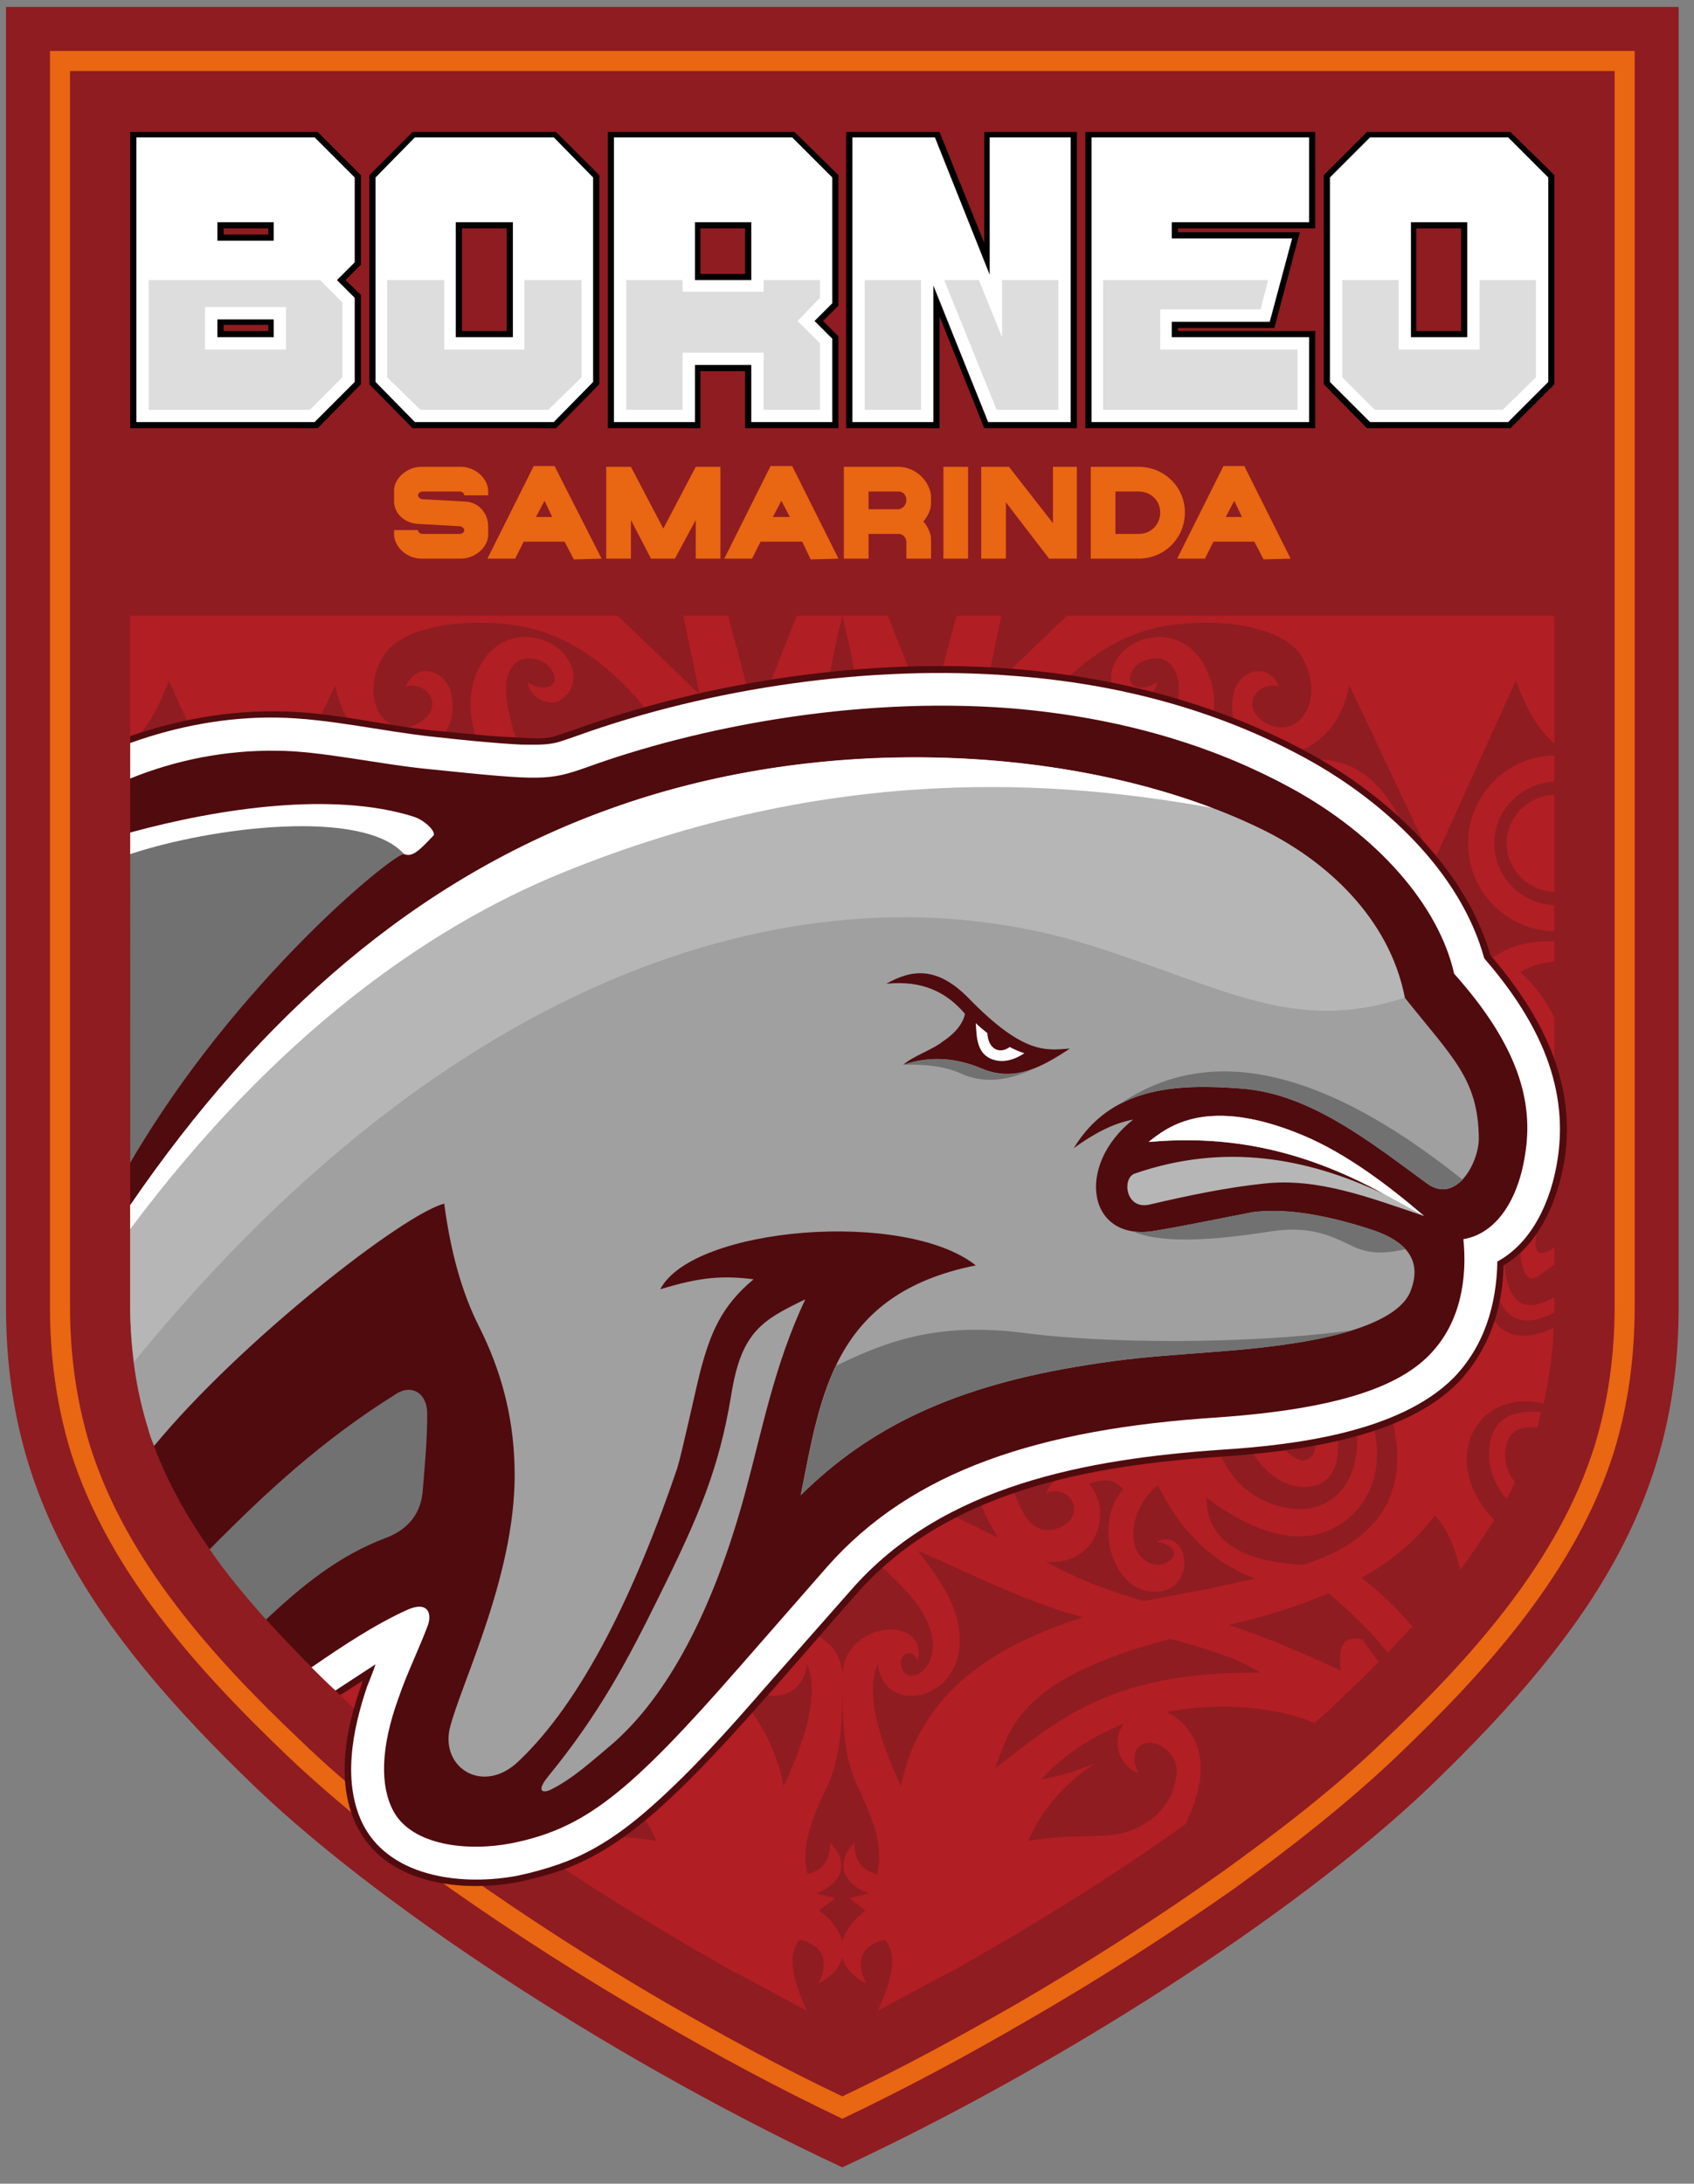 <?xml version="1.0" encoding="UTF-8" standalone="no"?>
<svg
   xmlns:dc="http://purl.org/dc/elements/1.1/"
   xmlns:cc="http://creativecommons.org/ns#"
   xmlns:rdf="http://www.w3.org/1999/02/22-rdf-syntax-ns#"
   xmlns:svg="http://www.w3.org/2000/svg"
   xmlns="http://www.w3.org/2000/svg"
   id="svg161"
   viewBox="0 0 232.737 300"
   style="clip-rule:evenodd;fill-rule:evenodd;image-rendering:optimizeQuality;shape-rendering:geometricPrecision;text-rendering:geometricPrecision"
   version="1.1"
   height="300"
   width="232.737"
   xml:space="preserve"><rect x="0" y="0" width="232.737" height="300" fill="#808080" stroke="none"/>
 <defs
   id="defs4">
  <style
   id="style2"
   type="text/css">
   <![CDATA[
    .fil11 {fill:none}
    .fil9 {fill:black}
    .fil3 {fill:#500B0E}
    .fil5 {fill:#717171}
    .fil0 {fill:#8F1C21}
    .fil7 {fill:#A0A0A0}
    .fil2 {fill:#B11E24}
    .fil8 {fill:#B6B6B6}
    .fil10 {fill:#DDDDDD}
    .fil1 {fill:#E96612}
    .fil6 {fill:white}
    .fil4 {fill:white}
   ]]>
  </style>
 
  
  
  
 </defs>
 <g
   transform="matrix(0.106,0,0,0.106,-43.274,-9.643)"
   id="g4023"><g
     id="_1694188155312">
   <path
   style="fill:#8f1c21"
   id="path7"
   d="m 1500,2900 c 277,-129 586,-326 760,-492 223,-214 324,-385 324,-624 V 100 H 416 v 1684 c 0,239 101,410 324,624 174,166 483,363 760,492 z"
   class="fil0" />
   <path
   style="fill:#e96612"
   id="path9"
   d="m 1500,2837 c 82,-39 162,-82 241,-128 92,-53 181,-110 268,-171 73,-53 146,-110 211,-172 115,-110 231,-238 280,-393 19,-62 27,-125 27,-189 V 157 H 473 v 1627 c 0,64 8,127 27,189 49,155 165,283 280,393 65,62 138,119 211,172 87,61 176,118 268,171 79,46 159,89 241,128 z"
   class="fil1" />
   <path
   style="fill:#8f1c21"
   id="path11"
   d="m 1500,2808 c 78,-37 153,-78 228,-121 91,-53 180,-110 266,-171 72,-52 144,-107 208,-169 112,-106 226,-232 273,-382 18,-59 26,-119 26,-181 V 183 H 499 v 1601 c 0,62 8,122 26,181 47,150 161,276 273,382 64,62 136,117 208,169 86,61 175,118 266,171 75,43 150,84 228,121 z"
   class="fil0" />
   <path
   style="fill:#b11e24"
   id="path13"
   d="m 2074,2045 c -37,-8 -77,-32 -92,-94 -77,-14 -140,29 -191,41 -7,10 -22,21 -27,34 37,-13 54,36 11,47 -47,12 -63,-72 -75,-171 -18,-4 -35,-8 -53,-12 11,66 15,132 55,194 -67,-33 -135,-66 -202,-98 -67,32 -135,65 -202,98 40,-62 44,-128 55,-194 -18,4 -35,8 -53,12 -12,99 -28,183 -75,171 -43,-11 -26,-60 11,-47 -5,-13 -20,-24 -27,-34 -51,-12 -114,-55 -191,-41 -15,62 -55,86 -92,94 -70,14 -112,-51 -85,-137 1,-5 -11,-3 -17,-4 -39,84 -7,152 52,173 48,17 106,-10 152,-45 0,53 -41,83 -126,87 -105,-34 -147,-103 -105,-220 -40,-67 -81,-135 -122,-202 2,102 -27,147 -97,115 1,33 6,66 13,98 89,-20 137,75 64,151 14,22 29,44 44,65 7,-30 18,-55 33,-71 24,33 56,59 95,81 -23,17 -45,39 -66,63 11,12 22,23 32,34 23,-29 49,-54 77,-77 39,17 82,30 129,41 -52,17 -99,38 -145,59 4,-30 -3,-47 -28,-40 l -21,29 c 15,16 31,31 47,46 11,11 23,22 36,33 42,-18 117,-29 192,-14 -23,9 -42,36 -44,63 -3,25 6,55 19,82 82,59 168,113 256,164 13,7 26,15 38,22 35,18 69,37 105,56 -24,-52 -22,-78 -9,-92 29,7 39,26 24,57 17,-9 28,-21 31,-34 3,13 14,25 31,34 -15,-31 -5,-50 24,-57 13,14 15,40 -9,92 36,-19 70,-38 105,-56 12,-7 25,-15 38,-22 88,-51 174,-105 256,-164 13,-27 22,-57 19,-82 -2,-27 -21,-54 -44,-63 75,-15 150,-4 192,14 13,-11 25,-22 36,-33 16,-15 32,-30 47,-46 l -21,-29 c -25,-7 -32,10 -28,40 -46,-21 -93,-42 -145,-59 47,-11 90,-24 129,-41 28,23 54,48 77,77 10,-11 21,-22 32,-34 -21,-24 -43,-46 -66,-63 39,-22 71,-48 95,-81 15,16 26,41 33,71 15,-21 30,-43 44,-65 -73,-76 -25,-171 64,-151 7,-32 12,-65 13,-98 -70,32 -99,-13 -97,-115 -41,67 -82,135 -122,202 42,117 0,186 -105,220 -85,-4 -126,-34 -126,-87 46,35 104,62 152,45 59,-21 91,-89 52,-173 -6,1 -18,-1 -17,4 27,86 -15,151 -85,137 z m 287,-11 c 4,-7 7,-14 11,-22 -10,-12 -16,-29 -11,-49 4,-17 18,-24 40,-22 2,-7 3,-14 5,-20 -33,-2 -58,4 -66,37 -6,30 3,54 21,76 z m 62,-242 c 0,-3 0,-5 0,-8 v -12 c -46,27 -71,4 -65,-92 6,-68 32,-91 65,-98 v -19 c -47,9 -80,42 -83,117 -4,105 24,143 83,112 z m 0,-62 v -22 c -23,15 -31,6 -19,-35 -3,-30 6,-42 19,-47 v -22 c -24,4 -44,15 -45,74 -1,50 5,81 25,66 z M 577,1563 v 19 c 33,7 59,30 65,98 6,96 -19,119 -65,92 v 12 c 0,3 0,5 0,8 59,31 87,-7 83,-112 -3,-75 -36,-108 -83,-117 z m 0,41 v 22 c 13,5 22,17 19,47 12,41 4,50 -19,35 v 22 l 20,14 c 20,15 26,-16 25,-66 -1,-59 -21,-70 -45,-74 z m 17,317 c 2,6 3,13 5,20 22,-2 36,5 40,22 5,20 -1,37 -11,49 4,8 7,15 11,22 18,-22 27,-46 21,-76 -8,-33 -33,-39 -66,-37 z m 906,150 c 25,24 49,49 74,73 83,81 24,134 7,115 -15,-17 6,-38 17,-16 13,-61 -98,-51 -98,21 0,59 -1,106 -22,147 -18,39 -32,74 -23,109 20,-5 30,-19 29,-41 16,15 29,47 -18,66 12,3 13,3 25,6 l -21,16 c 17,13 27,27 30,41 3,-14 13,-28 30,-41 l -21,-16 c 12,-3 13,-3 25,-6 -47,-19 -34,-51 -18,-66 -1,22 9,36 29,41 9,-35 -5,-70 -23,-109 -21,-41 -22,-88 -22,-147 0,-72 -111,-82 -98,-21 11,-22 32,-1 17,16 -17,19 -76,-34 7,-115 25,-24 49,-49 74,-73 z M 991,1913 c -17,85 -70,116 -108,102 -33,-13 -34,-67 -4,-126 10,1 19,2 29,3 -14,34 -35,82 -9,91 24,9 75,-73 66,-82 5,4 26,12 26,12 z m 100,103 c -28,57 -68,99 -126,121 27,6 54,12 81,17 21,4 42,8 63,12 42,-12 84,-27 127,-51 -62,7 -89,-61 -56,-101 -15,-5 -30,-9 -44,7 39,44 15,129 -37,133 -60,4 -51,-85 -6,-65 -42,8 -17,35 5,29 36,-11 32,-71 -7,-102 z m 211,367 c -21,-58 -36,-117 -227,-168 -44,12 -86,24 -117,44 194,-3 265,63 344,124 z m -60,14 c -31,-34 -69,-57 -107,-72 18,23 5,56 -19,64 10,-19 7,-41 -18,-39 -12,1 -35,17 -31,43 5,33 24,56 58,70 32,13 72,3 134,14 -18,-42 -48,-75 -87,-101 26,11 49,18 70,21 z m -6,-225 c -16,6 -32,11 -48,15 123,39 213,103 236,219 30,-65 46,-120 30,-159 -6,69 -111,50 -106,-35 2,-42 26,-74 54,-111 -56,24 -109,51 -166,71 z m 773,-259 c 17,85 70,116 108,102 33,-13 34,-67 4,-126 -10,1 -19,2 -29,3 14,34 35,82 9,91 -24,9 -75,-73 -66,-82 -5,4 -26,12 -26,12 z m -100,103 c 28,57 68,99 126,121 -27,6 -54,12 -81,17 -21,4 -42,8 -63,12 -42,-12 -84,-27 -127,-51 62,7 89,-61 56,-101 15,-5 30,-9 44,7 -39,44 -15,129 37,133 60,4 51,-85 6,-65 42,8 17,35 -5,29 -36,-11 -32,-71 7,-102 z m -211,367 c 21,-58 36,-117 227,-168 44,12 86,24 117,44 -194,-3 -265,63 -344,124 z m 60,14 c 31,-34 69,-57 107,-72 -18,23 -5,56 19,64 -10,-19 -7,-41 18,-39 12,1 35,17 31,43 -5,33 -24,56 -58,70 -32,13 -72,3 -134,14 18,-42 48,-75 87,-101 -26,11 -49,18 -70,21 z m 6,-225 c 16,6 32,11 48,15 -123,39 -213,103 -236,219 -30,-65 -46,-120 -30,-159 6,69 111,50 106,-35 -2,-42 -26,-74 -54,-111 56,24 109,51 166,71 z"
   class="fil2" />
   <g
   id="g43">
    <g
   id="g27">
     <path
   style="fill:#b11e24"
   id="path15"
   d="m 1612,1024 c -17,-45 -35,-90 -53,-135 -19,0 -39,0 -59,0 26,106 31,160 0,289 74,-41 148,-83 222,-124 59,-88 119,-132 179,-148 64,-16 168,-10 195,37 31,54 -4,109 -47,85 -37,-22 -8,-56 17,-47 -15,-35 -53,-20 -59,9 -6,25 1,63 41,76 47,14 99,-25 109,-87 38,79 71,151 109,230 l 107,-236 c 13,36 29,64 50,82 V 889 h -632 c -35,34 -71,68 -106,102 7,-34 14,-68 21,-102 h -58 c -12,45 -24,90 -36,135 z"
   class="fil2" />
     <path
   style="fill:#b11e24"
   id="path17"
   d="m 2250,1222 c -32,-107 -84,-176 -192,-134 9,23 19,45 29,67 48,-35 104,-1 163,67 z"
   class="fil2" />
     <path
   style="fill:#b11e24"
   id="path19"
   d="m 1913,1211 c 29,-50 52,-113 67,-185 11,-56 -23,-120 -83,-108 -44,9 -68,59 -29,82 8,4 35,1 40,-25 -25,17 -48,1 -27,-21 8,-9 45,-23 54,18 11,53 -70,225 -90,235 15,0 68,4 68,4 z"
   class="fil2" />
     <path
   style="fill:#b11e24"
   id="path21"
   d="m 2311,1184 c 0,62 50,113 112,114 v -34 c -43,-1 -78,-37 -78,-80 0,-43 35,-78 78,-80 v -34 c -62,1 -112,52 -112,114 z"
   class="fil2" />
     <path
   style="fill:#b11e24"
   id="path23"
   d="m 2361,1184 c 0,34 28,62 62,63 v -126 c -34,1 -62,29 -62,63 z"
   class="fil2" />
     <path
   style="fill:#b11e24"
   id="path25"
   d="m 2423,1311 c -49,-2 -79,16 -102,40 39,38 72,79 102,123 v -64 c -11,-22 -25,-42 -44,-59 12,-8 27,-12 44,-14 z"
   class="fil2" />
    </g>
    <g
   id="g41">
     <path
   style="fill:#b11e24"
   id="path29"
   d="m 1388,1024 c 17,-45 35,-90 53,-135 19,0 39,0 59,0 -26,106 -31,160 0,289 -74,-41 -148,-83 -222,-124 -59,-88 -119,-132 -179,-148 -64,-16 -168,-10 -195,37 -31,54 4,109 47,85 37,-22 8,-56 -17,-47 15,-35 53,-20 59,9 6,25 -1,63 -41,76 -47,14 -99,-25 -109,-87 -38,79 -71,151 -109,230 L 627,973 c -13,36 -29,64 -50,82 V 889 h 632 c 35,34 71,68 106,102 -7,-34 -14,-68 -21,-102 h 58 c 12,45 24,90 36,135 z"
   class="fil2" />
     <path
   style="fill:#b11e24"
   id="path31"
   d="m 750,1222 c 32,-107 84,-176 192,-134 -9,23 -19,45 -29,67 -48,-35 -104,-1 -163,67 z"
   class="fil2" />
     <path
   style="fill:#b11e24"
   id="path33"
   d="m 1087,1211 c -29,-50 -52,-113 -67,-185 -11,-56 23,-120 83,-108 44,9 68,59 29,82 -8,4 -35,1 -40,-25 25,17 48,1 27,-21 -8,-9 -45,-23 -54,18 -11,53 70,225 90,235 -15,0 -68,4 -68,4 z"
   class="fil2" />
     <path
   style="fill:#b11e24"
   id="path35"
   d="m 689,1184 c 0,62 -50,113 -112,114 v -34 c 43,-1 78,-37 78,-80 0,-43 -35,-78 -78,-80 v -34 c 62,1 112,52 112,114 z"
   class="fil2" />
     <path
   style="fill:#b11e24"
   id="path37"
   d="m 639,1184 c 0,34 -28,62 -62,63 v -126 c 34,1 62,29 62,63 z"
   class="fil2" />
     <path
   style="fill:#b11e24"
   id="path39"
   d="m 577,1311 c 49,-2 79,16 102,40 -39,38 -72,79 -102,123 v -64 c 11,-22 25,-42 44,-59 -12,-8 -27,-12 -44,-14 z"
   class="fil2" />
    </g>
   </g>
   <g
   id="g83">
    <g
   id="g49">
     <path
   style="fill:#500b0e"
   id="path45"
   d="m 2340,1329 c 65,76 112,163 96,266 -9,53 -33,109 -79,136 -1,56 -19,110 -59,152 -72,73 -211,89 -308,96 -168,11 -354,44 -471,177 l -112,128 c -47,53 -96,108 -149,155 -37,32 -75,59 -122,76 -18,6 -36,11 -55,15 -72,14 -169,4 -208,-68 -31,-57 -17,-130 4,-188 0,-2 1,-4 2,-5 -10,6 -20,13 -30,19 -100,-96 -207,-211 -249,-346 -16,-51 -23,-104 -23,-158 v -739 c 61,-21 126,-33 190,-32 68,0 137,18 204,25 37,3 75,8 112,9 14,1 28,2 42,-1 9,-3 18,-6 27,-9 176,-64 386,-94 571,-79 134,11 264,45 382,109 101,55 202,148 235,262 z"
   class="fil3" />
     <path
   style="fill:#ffffff"
   id="path47"
   d="m 577,1100 c 59,-24 124,-37 190,-36 56,0 135,18 199,24 146,15 153,15 204,-3 138,-50 344,-92 549,-76 156,13 274,55 362,103 112,61 192,152 212,241 84,94 103,167 92,234 -9,60 -38,103 -80,110 5,50 -3,108 -44,150 -40,41 -118,70 -274,81 -232,15 -397,69 -507,194 l -112,128 c -145,166 -202,211 -297,230 -57,11 -129,3 -153,-42 -17,-32 -17,-81 7,-147 11,-32 26,-62 38,-94 5,-15 0,-31 -26,-20 -42,19 -83,46 -125,75 10,10 20,20 31,30 17,-11 35,-23 52,-34 -3,9 -7,19 -11,29 -19,56 -33,126 -4,181 37,68 131,77 199,64 19,-4 37,-9 54,-15 46,-16 84,-43 120,-75 52,-46 101,-101 147,-154 l 112,-127 c 119,-136 307,-169 478,-181 94,-6 231,-22 302,-93 40,-41 56,-95 57,-151 46,-25 70,-80 78,-132 16,-101 -31,-187 -95,-261 -31,-113 -132,-205 -231,-259 -117,-64 -246,-97 -378,-107 -185,-15 -393,15 -568,78 -9,3 -19,7 -28,9 -15,3 -30,2 -44,2 -38,-2 -75,-6 -112,-10 -67,-7 -137,-24 -204,-25 -64,-1 -129,11 -190,33 z"
   class="fil4" />
    </g>
    <path
   style="fill:#717171"
   id="path51"
   d="m 921,1898 c -96,60 -170,129 -241,201 22,32 47,62 73,91 46,-43 94,-83 156,-106 26,-10 44,-29 47,-59 3,-37 6,-67 6,-102 0,-26 -20,-39 -41,-25 z"
   class="fil5" />
    <g
   id="g57">
     <path
   style="fill:#717171"
   id="path53"
   d="m 932,1198 c -50,-71 -247,-47 -355,0 v 400 c 138,-237 344,-403 355,-400 z"
   class="fil5" />
     <path
   style="fill:#ffffff"
   id="path55"
   d="m 577,1198 c 105,-35 302,-60 355,0 11,4 19,-4 38,-24 4,-4 -10,-20 -27,-25 -103,-32 -249,-11 -366,21 z"
   class="fil6" />
    </g>
    <path
   style="fill:#a0a0a0"
   id="path59"
   d="m 1374,2026 c 23,-85 38,-166 78,-251 -56,27 -83,42 -96,124 -16,96 -41,155 -94,262 -40,81 -76,150 -143,232 -18,22 -5,22 4,17 28,-14 53,-37 78,-58 73,-63 132,-175 173,-326 z"
   class="fil7" />
    <path
   style="fill:#ffffff"
   id="path61"
   d="m 1692,1463 c 16,7 32,1 44,-7 -7,-2 -13,-5 -19,-8 -14,10 -28,2 -29,-18 -5,-4 -10,-8 -15,-13 1,20 2,38 19,46 z"
   class="fil6" />
    <g
   id="g67">
     <path
   style="fill:#b6b6b6"
   id="path63"
   d="m 2203,1639 c -101,-48 -208,-67 -324,-27 -17,6 -12,48 20,40 51,-12 100,-22 147,-27 70,-8 137,18 208,42 -43,-37 -100,-81 -158,-105 -123,-51 -174,-11 -199,9 92,-8 190,4 306,68 z"
   class="fil8" />
     <path
   style="fill:#ffffff"
   id="path65"
   d="m 1897,1571 c 92,-8 190,4 306,68 l 51,28 c -43,-37 -100,-81 -158,-105 -123,-51 -174,-11 -199,9 z"
   class="fil6" />
    </g>
    <path
   style="fill:#a0a0a0"
   id="path69"
   d="m 984,1651 c 8,60 22,114 46,161 28,56 43,114 45,175 6,138 -70,286 -84,345 -11,51 44,85 89,42 83,-78 152,-221 206,-380 6,-19 25,-107 30,-126 13,-49 27,-84 69,-119 -40,-5 -69,-3 -121,13 42,-81 317,-104 409,-31 -185,37 -201,168 -227,298 89,-88 199,-142 372,-169 90,-15 167,-14 253,-26 116,-16 157,-45 166,-71 15,-40 -8,-63 -47,-77 -69,-23 -121,-29 -158,-24 -42,8 -84,17 -126,24 -88,16 -105,-84 -29,-144 -27,5 -52,19 -77,37 48,-79 131,-84 219,-77 89,7 169,72 239,123 37,27 67,-26 67,-59 -1,-77 -34,-104 -96,-182 -20,-103 -102,-178 -187,-219 -214,-104 -552,-130 -842,-26 -252,90 -455,269 -623,514 v 131 c 0,54 7,107 23,158 2,8 5,16 8,23 113,-137 324,-301 376,-314 z m 697,-175 c -33,-14 -67,-17 -102,-5 12,-11 37,-19 51,-30 15,-10 26,-22 29,-36 -23,-27 -54,-44 -102,-39 32,-18 65,-24 107,19 72,74 101,67 131,65 -35,23 -71,44 -114,26 z"
   class="fil7" />
    <path
   style="fill:#717171"
   id="path71"
   d="m 1579,1471 c 28,-1 54,2 74,11 37,17 71,5 96,-6 -21,8 -43,11 -68,0 -33,-14 -67,-17 -102,-5 z"
   class="fil5" />
    <path
   style="fill:#b6b6b6"
   id="path73"
   d="m 582,1856 c 430,-528 896,-649 1242,-539 171,54 261,114 405,67 -20,-103 -102,-178 -187,-219 -214,-104 -552,-130 -842,-26 -252,90 -455,269 -623,514 v 131 c 0,24 2,48 5,72 z"
   class="fil8" />
    <path
   style="fill:#ffffff"
   id="path75"
   d="m 1135,1223 c 354,-145 650,-120 844,-85 -214,-81 -516,-94 -779,1 -252,90 -455,269 -623,514 v 31 c 189,-253 387,-391 558,-461 z"
   class="fil4" />
    <path
   style="fill:#717171"
   id="path77"
   d="m 1739,1819 c -113,-15 -179,9 -247,42 -24,50 -34,109 -46,168 89,-88 199,-142 372,-169 90,-15 167,-14 253,-26 38,-5 68,-12 91,-19 -139,19 -323,17 -423,4 z"
   class="fil5" />
    <path
   style="fill:#717171"
   id="path79"
   d="m 2304,1620 c -195,-156 -338,-172 -446,-97 45,-25 102,-26 161,-21 89,7 169,72 239,123 18,13 34,7 46,-5 z"
   class="fil5" />
    <path
   style="fill:#717171"
   id="path81"
   d="m 1877,1687 c 31,14 89,14 178,0 51,-8 79,6 104,18 25,13 49,10 71,5 -9,-10 -23,-18 -40,-24 -69,-23 -121,-29 -158,-24 -42,8 -84,17 -126,24 -11,2 -20,2 -29,1 z"
   class="fil5" />
   </g>
   <g
   id="g135">
    <g
   id="g91">
     <path
   style="fill:#000000"
   id="path85"
   d="m 2244,520 v -66 -67 h 29 29 v 67 66 h -29 z m 29,-258 h -93 l -56,56 v 136 135 l 56,57 h 93 93 l 57,-57 V 454 318 l -57,-56 z"
   class="fil9" />
     <path
   style="fill:#ffffff"
   id="path87"
   d="m 2237,528 v -74 -75 h 36 37 v 75 74 h -37 z m 178,58 V 454 321 l -52,-52 h -90 -89 l -52,52 v 133 132 l 52,52 h 89 90 z"
   class="fil4" />
     <polygon
   style="fill:#dddddd"
   id="polygon89"
   points="2190,622 2356,622 2399,580 2399,454 2326,454 2326,544 2221,544 2221,454 2193,454 2148,454 2148,580 "
   class="fil10" />
    </g>
    <g
   id="g99">
     <path
   style="fill:#000000"
   id="path93"
   d="m 1007,520 v -66 -67 h 29 29 v 67 66 h -29 z m 29,-258 h -93 l -56,56 v 136 135 l 56,57 h 93 93 l 56,-57 V 454 318 l -56,-56 z"
   class="fil9" />
     <path
   style="fill:#ffffff"
   id="path95"
   d="m 999,528 v -74 -75 h 37 37 v 75 74 h -37 z m 178,58 V 454 321 l -51,-52 h -90 -90 l -51,52 v 133 132 l 51,52 h 90 90 z"
   class="fil4" />
     <polygon
   style="fill:#dddddd"
   id="polygon97"
   points="953,622 1119,622 1162,580 1162,454 1088,454 1088,544 984,544 984,454 955,454 910,454 910,580 "
   class="fil10" />
    </g>
    <g
   id="g109">
     <path
   style="fill:#000000"
   id="path101"
   d="m 698,512 v 8 h 58 v -8 z M 577,646 V 262 h 243 l 56,56 v 116 l -20,20 20,19 v 116 l -56,57 z M 698,395 v -8 h 58 v 8 z"
   class="fil9" />
     <g
   id="g107">
      <path
   style="fill:#ffffff"
   id="path103"
   d="m 690,403 v -24 h 37 36 v 24 z m 0,102 v 23 h 37 36 v -23 z m 155,-51 23,23 v 109 l -52,52 H 585 V 454 269 h 231 l 52,52 v 110 z"
   class="fil4" />
      <path
   style="fill:#dddddd"
   id="path105"
   d="M 779,544 H 674 v -55 h 105 z m 44,-90 H 601 v 168 h 209 l 42,-42 v -97 z"
   class="fil10" />
     </g>
    </g>
    <g
   id="g117">
     <path
   style="fill:#000000"
   id="path111"
   d="M 1196,646 V 262 h 242 l 57,56 v 169 l -20,20 20,20 v 119 h -121 v -74 h -58 v 74 z m 120,-200 v -59 h 58 v 59 z"
   class="fil9" />
     <path
   style="fill:#ffffff"
   id="path113"
   d="m 1309,454 v -75 h 73 v 75 z m 155,53 23,23 v 108 h -105 v -74 h -73 v 74 H 1204 V 454 269 h 231 l 52,52 v 163 z"
   class="fil4" />
     <polygon
   style="fill:#dddddd"
   id="polygon115"
   points="1293,622 1293,548 1398,548 1398,622 1471,622 1471,536 1442,507 1471,477 1471,454 1398,454 1398,469 1293,469 1293,454 1220,454 1220,622 "
   class="fil10" />
    </g>
    <g
   id="g125">
     <polygon
   style="fill:#000000"
   id="polygon119"
   points="1804,646 1684,646 1626,501 1626,646 1505,646 1505,262 1626,262 1684,406 1684,262 1804,262 "
   class="fil9" />
     <polygon
   style="fill:#ffffff"
   id="polygon121"
   points="1796,638 1796,269 1691,269 1691,447 1620,269 1513,269 1513,638 1618,638 1618,461 1689,638 "
   class="fil4" />
     <path
   style="fill:#dddddd"
   id="path123"
   d="m 1529,454 v 168 h 73 V 454 Z m 103,0 68,168 h 80 V 454 h -73 v 74 l -30,-74 z"
   class="fil10" />
    </g>
    <g
   id="g133">
     <polygon
   style="fill:#000000"
   id="polygon127"
   points="1815,262 1815,646 2113,646 2113,520 1935,520 1935,516 2060,516 2093,392 1935,392 1935,387 2113,387 2113,262 "
   class="fil9" />
     <polygon
   style="fill:#ffffff"
   id="polygon129"
   points="1823,269 1823,638 2105,638 2105,528 1927,528 1927,508 2054,508 2083,400 1927,400 1927,379 2105,379 2105,269 "
   class="fil4" />
     <polygon
   style="fill:#dddddd"
   id="polygon131"
   points="1912,492 2042,492 2052,454 1838,454 1838,622 2090,622 2090,544 1912,544 "
   class="fil10" />
    </g>
   </g>
   <g
   id="g155">
    <polygon
   style="fill:#e96612"
   id="polygon137"
   points="1342,696 1310,696 1268,776 1226,696 1194,696 1194,815 1226,815 1226,765 1252,815 1283,815 1310,765 1310,815 1342,815 "
   class="fil1" />
    <path
   style="fill:#e96612"
   id="path139"
   d="m 1100,695 -60,120 h 36 l 11,-22 h 53 l 12,23 36,-1 -61,-120 z m 3,66 11,-21 10,21 z"
   class="fil1" />
    <path
   style="fill:#e96612"
   id="path141"
   d="m 1407,695 -60,120 h 36 l 11,-22 h 54 l 11,23 36,-1 -60,-120 z m 3,66 11,-21 11,21 z"
   class="fil1" />
    <path
   style="fill:#e96612"
   id="path143"
   d="m 1994,695 -60,120 h 36 l 11,-22 h 53 l 12,23 35,-1 -60,-120 z m 3,66 11,-21 10,21 z"
   class="fil1" />
    <polygon
   style="fill:#e96612"
   id="polygon145"
   points="1663,815 1663,696 1631,696 1631,815 "
   class="fil1" />
    <polygon
   style="fill:#e96612"
   id="polygon147"
   points="1716,696 1680,696 1680,815 1712,815 1712,742 1768,815 1804,815 1804,696 1773,696 1773,769 "
   class="fil1" />
    <path
   style="fill:#e96612"
   id="path149"
   d="m 1854,783 v -55 h 30 c 16,0 28,12 28,27 0,16 -12,28 -28,28 z m -32,-87 v 119 h 62 c 33,0 60,-26 60,-60 0,-33 -27,-59 -60,-59 z"
   class="fil1" />
    <path
   style="fill:#e96612"
   id="path151"
   d="m 1502,815 h 32 v -32 h 39 c 6,0 10,5 10,11 v 21 h 32 v -21 c 0,-4 0,-8 -1,-11 -2,-6 -5,-12 -9,-16 v 0 c 4,-5 7,-10 9,-16 1,-4 1,-8 1,-12 0,-4 0,-8 -1,-11 -5,-18 -21,-31 -40,-32 h -72 z m 32,-64 v -23 h 39 c 6,0 10,5 10,11 v 0 c 0,6 -4,11 -10,12 z"
   class="fil1" />
    <path
   style="fill:#e96612"
   id="path153"
   d="m 1041,728 v 5 h -31 c 0,-3 -3,-5 -6,-5 h -48 c -3,0 -6,2 -6,5 0,2 3,5 6,5 l 54,3 c 18,0 31,15 31,32 v 11 c 0,17 -18,31 -35,31 h -52 c -17,0 -35,-14 -35,-32 v -5 h 31 c 0,3 3,5 6,5 h 48 c 3,0 6,-2 6,-5 0,-2 -3,-5 -6,-5 l -54,-3 c -18,-1 -32,-14 -31,-32 v -11 c 0,-17 18,-31 35,-31 h 52 c 17,0 35,14 35,32 z"
   class="fil1" />
   </g>
  </g></g><polygon
   transform="translate(-415,-2601)"
   class="fil11"
   points="0,0 3000,0 3000,3000 0,3000 "
   id="polygon158"
   style="fill:none" />
</svg>